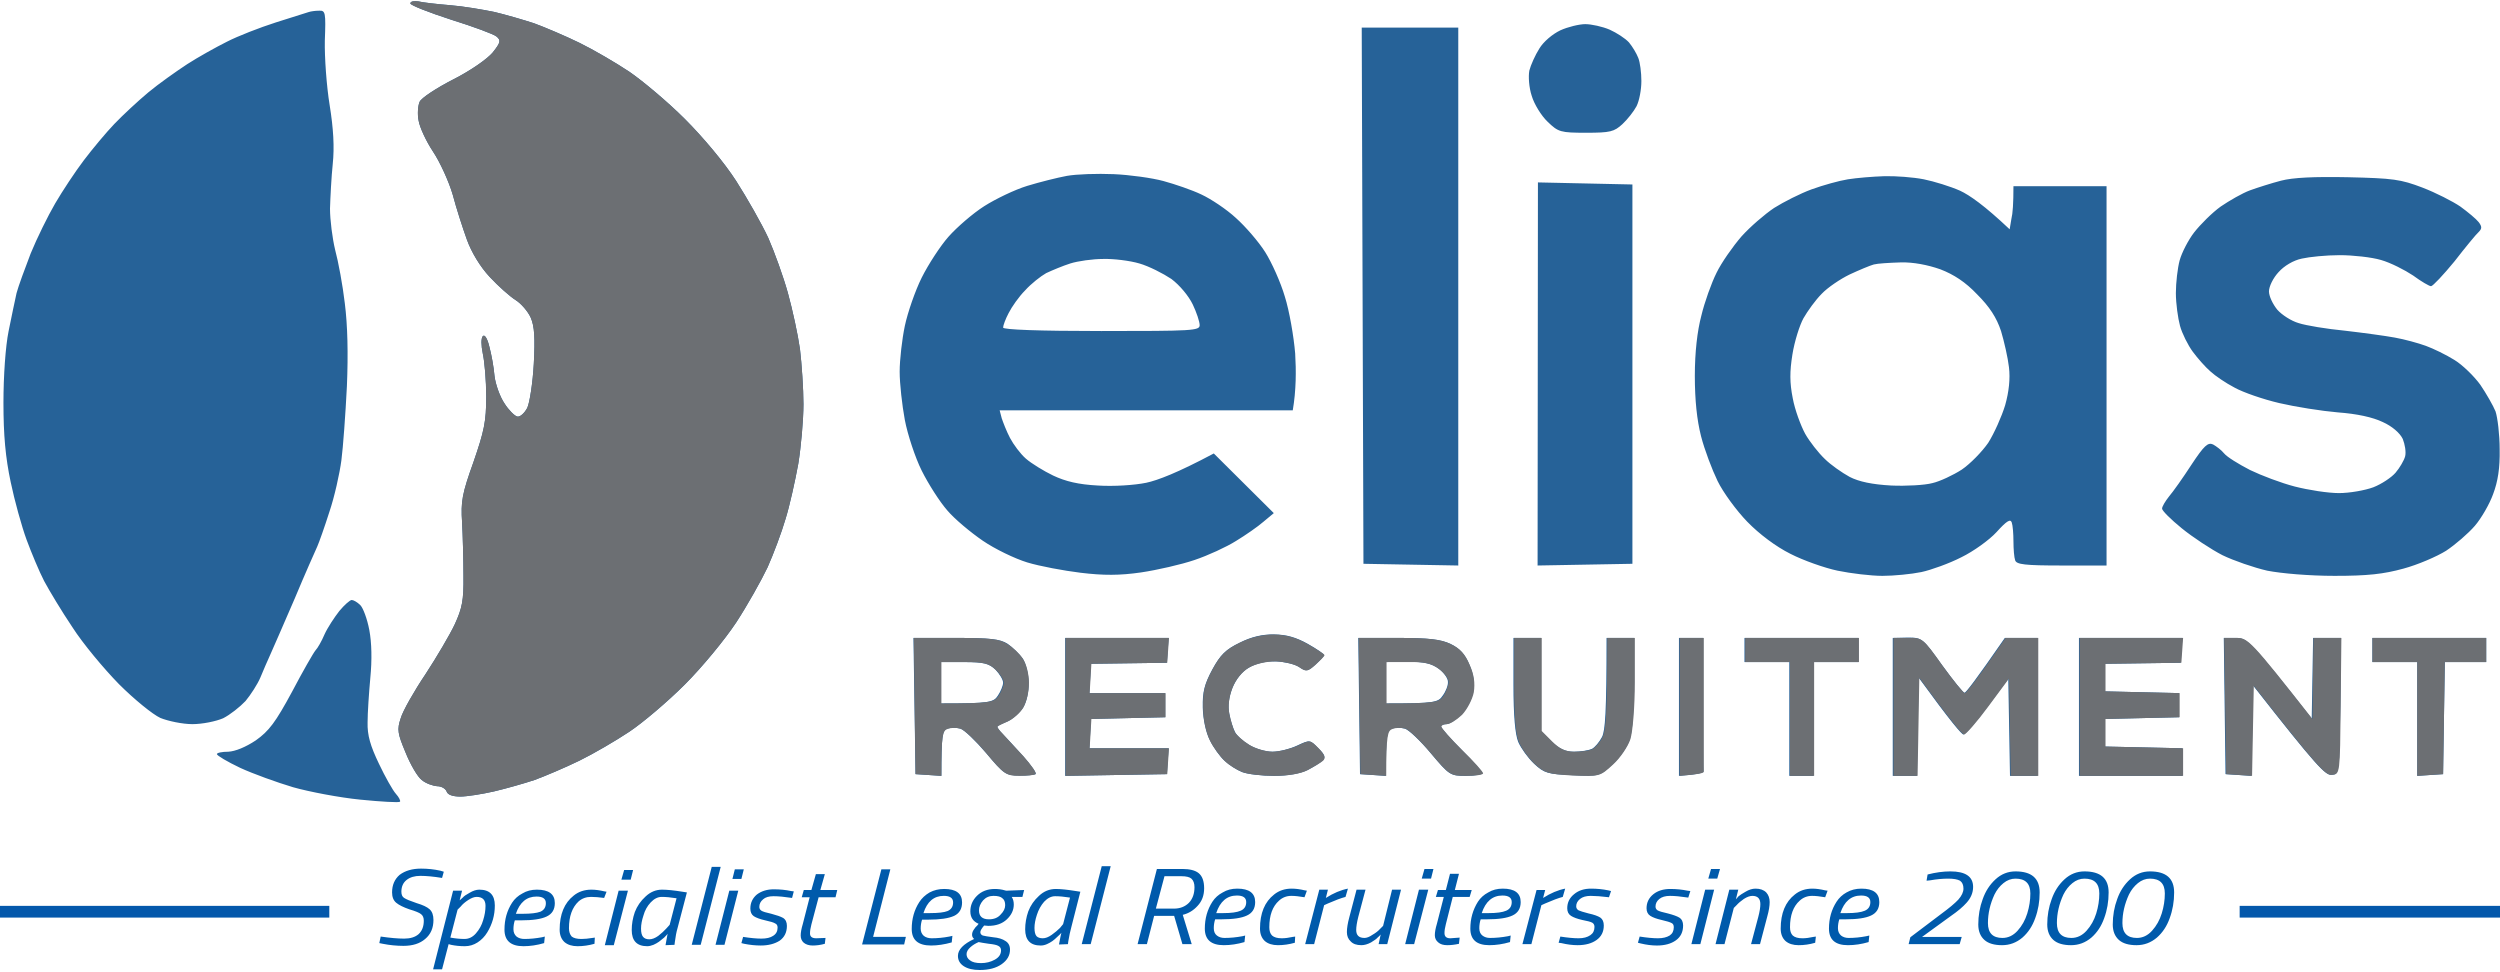 <svg xmlns="http://www.w3.org/2000/svg" viewBox="0 0 725 282" width="725" height="282"><title>elias-colored</title><style>		.s0 { opacity: .99;fill: #256197 } 		.s1 { opacity: .99;fill: #6d6f73 } 		.s2 { fill: #005aab } 		.s3 { fill: #0458ab } 	</style><path id="Path 0" fill-rule="evenodd" class="s0" d="m121.3 0.4c1.2 0.3 5.4 0.8 9.2 1.1 3.8 0.3 9.7 1.3 13 2 3.3 0.8 8.5 2.3 11.5 3.3 3 1.1 8.9 3.6 13 5.6 4.1 2 10.6 5.8 14.5 8.4 3.8 2.6 11.1 8.7 16.1 13.7 5.3 5.3 11.5 12.7 14.9 18 3.2 5 7.4 12.4 9.3 16.5 1.8 4.1 4.4 11.3 5.7 16 1.3 4.7 2.9 12 3.5 16.3 0.5 4.2 1 11.4 1 15.9 0 4.6-0.7 12.4-1.5 17.3-0.9 4.9-2.5 12.2-3.7 16-1.1 3.8-3.5 10.2-5.2 14-1.8 3.8-5.9 11.1-9.1 16-3.3 5-9.9 13-14.9 18-5 5-12.2 11.1-16.1 13.7-3.9 2.6-10.4 6.4-14.5 8.4-4.1 2-10 4.5-13 5.6-3 1-8.3 2.5-11.7 3.3-3.5 0.8-7.9 1.5-9.8 1.5-2.2 0-3.7-0.5-4-1.5-0.3-0.8-1.5-1.5-2.7-1.5-1.3-0.1-3.3-0.8-4.5-1.8-1.2-0.9-3.3-4.5-4.7-8-2.3-5.5-2.5-6.6-1.4-9.9 0.6-2.1 3.9-7.9 7.2-12.8 3.2-4.9 7.1-11.5 8.5-14.5 2.1-4.6 2.6-6.9 2.5-14 0-4.7-0.2-11.7-0.4-15.5-0.4-6.1 0-8.3 3.3-17.5 3.1-9 3.7-11.7 3.7-19 0-4.7-0.5-10.3-1-12.5-0.5-2.4-0.5-4.4 0-5 0.5-0.6 1.3 0.5 1.9 3 0.6 2.2 1.3 6 1.5 8.5 0.3 2.5 1.6 6.1 2.9 8 1.2 1.9 2.9 3.6 3.7 3.8 0.8 0.2 2.1-1 2.9-2.5 0.7-1.5 1.6-7.3 1.9-12.8 0.4-7.5 0.2-10.9-0.9-13.4-0.8-1.8-2.8-4.1-4.4-5.1-1.6-1-5-4-7.5-6.7-2.8-3-5.3-7.2-6.6-10.8-1.2-3.3-3.1-9.2-4.1-13-1.1-3.8-3.7-9.5-5.7-12.5-2-3-3.9-7.1-4.2-9-0.4-1.9-0.2-4.4 0.3-5.5 0.5-1.1 4.9-4 9.8-6.5 5.1-2.6 9.8-5.9 11.4-7.8 2.3-2.9 2.4-3.5 1.1-4.6-0.8-0.7-6.8-2.9-13.2-4.9-6.5-2.1-11.8-4.2-11.8-4.7 0-0.6 1.1-0.8 2.3-0.6zm-28.8 2.7c1.9-0.1 2 0.5 1.7 8.7-0.1 4.8 0.5 13.2 1.4 18.7 1.1 6.8 1.4 12.2 0.9 17-0.4 3.8-0.7 9.7-0.8 13 0 3.3 0.7 8.7 1.5 12 0.9 3.3 2.2 10.3 2.8 15.5 0.8 6.3 1 14.5 0.6 24-0.4 8-1.1 17.7-1.6 21.5-0.5 3.8-2 10.6-3.5 15-1.4 4.4-3 8.9-3.5 10-0.5 1.1-3.5 7.8-6.5 15-3.1 7.2-6.3 14.5-7.1 16.3-0.8 1.7-2.1 4.8-2.9 6.7-0.8 1.9-2.8 5-4.3 6.8-1.6 1.7-4.5 4-6.5 5-2.1 0.9-6 1.7-8.9 1.7-2.9 0-7.1-0.9-9.3-1.8-2.2-1-7.6-5.4-12-9.8-4.4-4.5-10.5-11.8-13.5-16.5-3.1-4.6-6.7-10.6-8.2-13.4-1.4-2.7-3.7-8.2-5.1-12-1.4-3.8-3.5-11.4-4.6-16.7-1.5-7.1-2.1-13.5-2.1-23 0-7.8 0.6-16.4 1.5-20.8 0.8-4.1 1.9-9.1 2.3-11 0.5-1.9 2.4-7.1 4.1-11.5 1.8-4.4 5-10.9 7.1-14.5 2.1-3.6 5.8-9.2 8.3-12.5 2.5-3.3 6.5-8.1 8.9-10.6 2.4-2.5 6.8-6.6 9.8-9.1 3-2.5 8.1-6.1 11.3-8.2 3.1-2 8.3-4.9 11.5-6.5 3.1-1.6 9.5-4.1 14.2-5.6 4.7-1.5 8.9-2.8 9.5-3 0.6-0.2 1.9-0.4 3-0.4zm588.5 48.3c13 0.3 15.2 0.6 21.5 3 3.9 1.5 8.8 4 11 5.5 2.2 1.6 4.6 3.6 5.3 4.5 1 1.3 1 1.9 0 2.9-0.7 0.6-3.9 4.5-7 8.5-3.2 3.9-6.3 7.2-6.8 7.2-0.5 0-2.9-1.4-5.2-3.1-2.4-1.6-6.5-3.7-9.3-4.5-2.7-0.8-8.1-1.4-12-1.4-3.9 0-8.8 0.5-11 1-2.4 0.5-5.1 2.1-6.7 3.9-1.6 1.7-2.8 4.2-2.8 5.6 0 1.4 1.1 3.7 2.4 5.3 1.3 1.5 4.1 3.3 6.2 3.9 2.1 0.7 8.2 1.7 13.4 2.2 5.2 0.6 11.8 1.5 14.5 2 2.8 0.5 6.8 1.6 9 2.4 2.2 0.8 5.9 2.6 8.3 4.1 2.3 1.4 5.7 4.7 7.5 7.2 1.7 2.5 3.7 6 4.4 7.7 0.6 1.8 1.2 6.7 1.2 11 0.1 5.4-0.5 9.3-1.9 13-1 2.8-3.4 7-5.3 9.2-1.9 2.2-5.6 5.4-8.3 7.2-2.7 1.7-8.3 4.1-12.4 5.2-5.8 1.6-10.4 2.1-20 2.1-7.3 0-15.4-0.7-19.5-1.5-3.9-0.9-9.7-2.9-13-4.5-3.3-1.7-8.6-5.2-11.8-7.8-3.2-2.6-5.7-5.1-5.7-5.7 0-0.6 0.9-2.1 2-3.5 1.2-1.4 4.1-5.5 6.5-9.2 3.7-5.6 4.8-6.6 6.3-5.9 0.9 0.5 2.4 1.6 3.2 2.6 0.8 1 4.2 3.1 7.5 4.8 3.3 1.6 9.1 3.8 13 4.8 3.9 1 9.6 1.9 12.8 1.9 3.1 0 7.6-0.8 10-1.7 2.3-0.9 5.2-2.8 6.4-4.2 1.2-1.4 2.5-3.6 2.8-4.8 0.3-1.3-0.1-3.5-0.7-5-0.8-1.7-3.1-3.7-5.8-4.9-2.9-1.4-7.5-2.4-13-2.8-4.7-0.4-12.3-1.6-17-2.7-4.7-1.1-10.5-3.1-13-4.5-2.5-1.3-5.6-3.4-7-4.7-1.4-1.2-3.7-3.8-5.1-5.7-1.4-1.9-3.1-5.3-3.7-7.5-0.6-2.2-1.2-6.5-1.2-9.5 0-3 0.5-7.3 1.1-9.5 0.6-2.2 2.5-5.9 4.2-8.1 1.8-2.3 5.2-5.7 7.7-7.5 2.5-1.7 6.3-3.9 8.5-4.7 2.2-0.8 6.3-2.1 9-2.8 3.4-0.9 9.5-1.2 19.5-1zm-221.3-44.4c1.8 0 5 0.7 7.1 1.6 2 0.9 4.5 2.5 5.6 3.7 1 1.2 2.2 3.2 2.7 4.5 0.5 1.2 0.9 4.2 0.9 6.7 0 2.5-0.6 5.7-1.4 7.3-0.8 1.5-2.6 3.8-4.1 5.2-2.4 2.2-3.5 2.5-10.5 2.5-7.5 0-8.1-0.2-11.2-3.2-1.8-1.7-3.9-5.1-4.6-7.5-0.8-2.4-1-5.6-0.7-7.3 0.4-1.6 1.7-4.5 2.9-6.4 1.2-2 3.8-4.2 6.1-5.3 2.2-1 5.5-1.8 7.3-1.8zm-64.8 1h28v156l-27.5-0.5zm-72 42.5c4.7 0.2 11.2 1.1 14.5 2 3.3 0.9 8.3 2.6 11 3.9 2.8 1.3 7.3 4.3 10 6.8 2.8 2.5 6.6 6.9 8.5 9.9 1.9 3 4.5 8.8 5.7 12.9 1.3 4.1 2.6 11.6 3 16.5 0.3 4.9 0.3 10.7-0.7 16.5h-85l0.6 2.3c0.4 1.2 1.4 3.8 2.4 5.7 1 1.9 3 4.6 4.6 6 1.6 1.4 5.2 3.6 7.9 4.9 3.6 1.7 7.3 2.6 13 2.9 4.6 0.3 10.6-0.1 14-0.8 3.3-0.7 9.1-2.9 19.6-8.5l17.4 17.3-3 2.5c-1.6 1.4-5.2 3.9-8 5.6-2.7 1.7-8.1 4.2-12 5.5-3.8 1.3-10.8 2.9-15.5 3.6-6.2 0.9-10.9 0.9-17.5 0.1-4.9-0.6-11.9-1.9-15.5-3-3.6-1.1-9.4-3.9-12.9-6.3-3.5-2.4-8.2-6.3-10.3-8.8-2.2-2.5-5.5-7.7-7.4-11.5-1.9-3.8-4.1-10.5-4.9-14.7-0.8-4.3-1.5-10.6-1.5-14 0-3.5 0.7-9.5 1.5-13.3 0.8-3.8 3-10.2 4.9-14 1.9-3.8 5.4-9.2 7.8-11.9 2.4-2.7 7-6.7 10.3-8.8 3.3-2.1 8.9-4.8 12.5-5.9 3.6-1.1 8.8-2.4 11.5-2.9 2.8-0.5 8.8-0.7 13.5-0.5zm-19.5 28.7c-1.6 0.9-4.4 3.1-6.1 5-1.8 1.8-3.9 4.8-4.8 6.6-0.9 1.7-1.6 3.6-1.6 4.2 0 0.6 10.2 1 28.5 1 26.5 0 28.5-0.1 28.5-1.7 0-1-0.9-3.7-2-6-1.2-2.5-3.8-5.6-6.2-7.4-2.4-1.6-6.5-3.7-9.3-4.5-2.7-0.8-7.5-1.4-10.5-1.3-3 0-7.3 0.6-9.5 1.3-2.2 0.7-5.3 2-7 2.8zm243-28.1c3.3-0.1 8.5 0.3 11.5 0.9 3 0.6 7.8 2.1 10.5 3.3 2.8 1.3 7.1 4.3 14.4 11.2l0.5-3c0.4-1.6 0.6-4.5 0.6-9.5h27v110h-13c-10.7 0-13.1-0.3-13.5-1.5-0.3-0.8-0.5-3.3-0.5-5.5 0-2.2-0.2-4.7-0.5-5.5-0.4-1.1-1.5-0.4-4.4 2.8-2.1 2.3-6.7 5.6-10.2 7.3-3.5 1.8-8.8 3.7-11.6 4.3-2.9 0.6-8 1.1-11.3 1.1-3.3 0-9.1-0.7-13-1.5-3.8-0.8-10-3-13.7-4.9-4.2-2.1-9-5.7-12.5-9.3-3.1-3.2-7-8.5-8.6-11.8-1.6-3.3-3.8-9.1-4.8-13-1.2-4.7-1.8-10.5-1.8-17.5 0-6.8 0.7-13 1.9-17.5 0.9-3.8 2.9-9.4 4.4-12.4 1.4-2.9 4.7-7.6 7.2-10.5 2.5-2.8 6.8-6.5 9.5-8.3 2.7-1.7 7.6-4.2 10.9-5.4 3.3-1.2 8-2.5 10.5-2.9 2.5-0.4 7.2-0.8 10.5-0.9zm-10 28.5c-2.7 1.3-6.4 3.8-8.1 5.6-1.8 1.8-4.1 5-5.3 7.1-1.1 2-2.6 6.7-3.2 10.5-0.8 5-0.8 8.2 0.1 12.7 0.6 3.3 2.3 7.9 3.6 10.3 1.3 2.3 3.9 5.6 5.7 7.3 1.7 1.7 5 4 7.2 5.2 2.7 1.4 6.6 2.2 12 2.5 4.4 0.2 9.8-0.1 12-0.7 2.2-0.5 6-2.3 8.5-3.9 2.5-1.7 5.9-5.2 7.7-7.8 1.7-2.7 3.9-7.6 4.9-10.9 1.1-3.9 1.5-7.7 1.1-11-0.3-2.7-1.4-7.5-2.3-10.5-1.3-3.9-3.3-7-6.9-10.6-3.4-3.6-6.8-5.8-10.7-7.3-3.7-1.3-7.9-2.1-11.5-2-3.2 0.1-6.7 0.3-7.8 0.6-1.1 0.3-4.2 1.6-7 2.9zm-90.4-26.7l27.4 0.6v110l-27.5 0.5zm-344 121.1c0.5 0 1.6 0.6 2.5 1.5 0.8 0.8 2 4 2.6 7.2 0.7 3.7 0.8 8.7 0.3 13.8-0.4 4.4-0.8 10.2-0.8 13-0.1 3.7 0.8 6.8 3.3 12 1.8 3.8 4 7.7 4.9 8.7 0.9 1 1.4 2 1.2 2.3-0.3 0.3-5.5 0-11.5-0.6-6.1-0.6-14.9-2.3-19.5-3.6-4.7-1.4-11.6-3.9-15.3-5.6-3.8-1.8-6.8-3.6-6.8-4 0-0.4 1.5-0.7 3.3-0.7 2-0.1 5-1.3 8-3.3 3.8-2.7 5.7-5.2 10.5-14.1 3.1-5.9 6.2-11.3 6.8-12 0.6-0.6 1.8-2.7 2.6-4.6 0.9-2 2.9-5 4.3-6.8 1.5-1.8 3.1-3.2 3.6-3.2zm267.5 10c3.5 0 6.3 0.8 9.7 2.7 2.7 1.5 4.8 3 4.8 3.3 0 0.2-1.1 1.5-2.5 2.7-2.3 2.1-2.7 2.1-4.8 0.7-1.2-0.8-4.3-1.5-6.7-1.6-2.8-0.1-5.8 0.6-7.8 1.8-2 1.1-3.8 3.4-4.8 5.9-1 2.6-1.4 5.2-0.9 7.5 0.3 1.9 1.1 4.2 1.6 5.2 0.4 1 2.3 2.7 4.1 3.8 1.8 1.1 4.8 2 6.8 2 1.9 0 5.1-0.8 7.2-1.8 3.7-1.7 3.7-1.7 6.1 0.8 1.9 1.8 2.2 2.7 1.3 3.5-0.6 0.6-2.6 1.9-4.4 2.8-2 1-5.6 1.7-9.7 1.7-3.6 0-7.8-0.5-9.3-1.1-1.5-0.6-3.8-2.1-5.1-3.3-1.3-1.2-3.2-3.8-4.2-5.9-1.2-2.2-2-6.1-2.1-9.5-0.1-4.6 0.5-6.8 2.8-11.1 2.3-4.2 3.9-5.8 7.9-7.7 3.3-1.7 6.6-2.5 10-2.4zm-104.6 1h12.3c9.9 0 12.8 0.3 15 1.7 1.4 1 3.4 2.9 4.4 4.3 0.9 1.4 1.7 4.4 1.7 7 0.1 2.6-0.6 5.6-1.6 7.2-1 1.5-3 3.3-4.5 4-1.5 0.6-2.9 1.3-3 1.5-0.1 0.1 0.5 1.1 1.5 2.1 1 1 3.7 3.9 6 6.5 2.3 2.6 4 4.9 3.6 5.2-0.4 0.2-2.5 0.5-4.8 0.4-3.8 0-4.4-0.4-9.5-6.5-3.1-3.6-6.4-6.8-7.5-7.1-1.1-0.3-2.8-0.3-3.8 0-1.4 0.5-1.7 1.9-1.7 13.7l-7.5-0.5zm8 19c14.2 0 15.2-0.3 16.5-2.3 0.8-1.2 1.5-2.9 1.5-3.7 0-0.9-1-2.5-2.2-3.8-1.9-1.8-3.4-2.2-9.1-2.2h-6.7zm36-19h30l-0.5 7.2-22 0.3-0.5 8.5h22v7l-21.5 0.5-0.5 8.5h23l-0.5 7.5-29.5 0.5zm85 0h11.5c8.9 0 12.3 0.4 15.2 1.7 2.6 1.3 4.2 2.9 5.5 6 1.3 3 1.6 5.4 1.1 8-0.3 2.1-1.9 5-3.4 6.5-1.5 1.5-3.5 2.8-4.3 2.8-0.9 0-1.6 0.3-1.6 0.7 0 0.4 2.7 3.5 6 6.8 3.3 3.3 6 6.3 6 6.7 0 0.4-2.1 0.8-4.8 0.8-4.6 0-4.8-0.2-10.2-6.6-3-3.6-6.4-6.8-7.5-7.1-1.1-0.3-2.8-0.3-3.8 0-1.4 0.5-1.7 1.9-1.7 13.7l-7.5-0.5zm8 19c14.2 0 15.2-0.3 16.5-2.3 0.9-1.2 1.6-3 1.5-4 0-1-1.2-2.7-2.7-3.8-2.1-1.5-4.3-2-9-2l-6.3 0.1zm37-19h8v27l3 3c2.2 2.1 4 3 6.5 3 2 0 4.3-0.4 5.2-0.8 0.9-0.4 2.2-2 3-3.5 0.9-1.9 1.3-6.8 1.3-28.7h8v12.7c0 7.3-0.5 14.4-1.2 16.6-0.7 2.2-3 5.5-5.1 7.4-3.7 3.4-3.9 3.5-11.7 3.1-7.1-0.3-8.1-0.6-11-3.3-1.8-1.7-3.8-4.5-4.6-6.3-0.9-2.2-1.4-7.5-1.4-16.7zm48 0h7v19c0 10.4 0 19.3 0.1 19.7 0 0.4-1.6 0.9-7.1 1.3zm19 0h33v7h-13v33h-7v-33h-13zm43 0l4.3-0.1c4.2 0 4.3 0.1 10 8 3.2 4.4 6.1 8 6.5 8 0.4 0 3.2-3.6 11.7-15.9h9.5v40h-8l-0.5-28.2-6 8.1c-3.3 4.4-6.4 8.1-7 8.1-0.5 0-3.7-3.7-13-16.5l-0.5 28.5h-7zm54 0h30l-0.5 7.2-22 0.3v8l21.5 0.5v7l-21.5 0.5v8l22.5 0.5v8h-30zm42 0h3.5c3.3 0 4.1 0.7 22 23.4l0.4-23.4h8.1l-0.2 19.7c-0.3 19.7-0.3 19.8-2.5 20-1.8 0.2-4.3-2.3-22.8-25.9l-0.5 26.2-7.5-0.5zm43.1 0h33v7h-12l-0.5 32.5-7.5 0.5v-33h-13z"></path><path id="Path 0 copy" fill-rule="evenodd" class="s1" d="m121.3 0.4c1.2 0.3 5.4 0.8 9.2 1.1 3.8 0.3 9.7 1.3 13 2 3.3 0.8 8.5 2.3 11.5 3.3 3 1.1 8.9 3.6 13 5.6 4.1 2 10.6 5.8 14.5 8.4 3.8 2.6 11.1 8.7 16.1 13.7 5.3 5.3 11.5 12.7 14.9 18 3.2 5 7.4 12.4 9.3 16.5 1.8 4.1 4.4 11.3 5.7 16 1.3 4.7 2.9 12 3.5 16.3 0.5 4.2 1 11.4 1 15.9 0 4.6-0.7 12.4-1.5 17.3-0.9 4.9-2.5 12.2-3.7 16-1.1 3.8-3.5 10.2-5.2 14-1.8 3.8-5.9 11.1-9.1 16-3.3 5-9.9 13-14.9 18-5 5-12.2 11.1-16.1 13.7-3.9 2.6-10.4 6.4-14.5 8.4-4.1 2-10 4.5-13 5.6-3 1-8.3 2.5-11.7 3.3-3.5 0.8-7.9 1.5-9.8 1.5-2.2 0-3.7-0.5-4-1.5-0.3-0.8-1.5-1.5-2.7-1.5-1.3-0.1-3.3-0.8-4.5-1.8-1.2-0.9-3.3-4.5-4.7-8-2.3-5.5-2.5-6.6-1.4-9.9 0.6-2.1 3.9-7.9 7.2-12.8 3.2-4.9 7.1-11.5 8.5-14.5 2.1-4.6 2.6-6.9 2.5-14 0-4.7-0.2-11.7-0.4-15.5-0.4-6.1 0-8.3 3.3-17.5 3.1-9 3.7-11.7 3.7-19 0-4.7-0.5-10.3-1-12.5-0.5-2.4-0.5-4.4 0-5 0.5-0.6 1.3 0.5 1.9 3 0.6 2.2 1.3 6 1.5 8.5 0.3 2.5 1.6 6.1 2.9 8 1.2 1.9 2.9 3.6 3.7 3.8 0.8 0.2 2.1-1 2.9-2.5 0.7-1.5 1.6-7.3 1.9-12.8 0.4-7.5 0.2-10.9-0.9-13.4-0.8-1.8-2.8-4.1-4.4-5.1-1.6-1-5-4-7.5-6.7-2.8-3-5.3-7.2-6.6-10.8-1.2-3.3-3.1-9.2-4.1-13-1.1-3.8-3.7-9.5-5.7-12.5-2-3-3.9-7.1-4.2-9-0.4-1.9-0.2-4.4 0.3-5.5 0.5-1.1 4.9-4 9.8-6.5 5.1-2.6 9.8-5.9 11.4-7.8 2.3-2.9 2.4-3.5 1.1-4.6-0.8-0.7-6.8-2.9-13.2-4.9-6.5-2.1-11.8-4.2-11.8-4.7 0-0.6 1.1-0.8 2.3-0.6zm248.2 183.6c3.5 0.1 6.4 0.9 9.8 2.8 2.6 1.5 4.8 2.9 4.8 3.2 0 0.3-1.2 1.5-2.6 2.8-2.3 2-2.7 2.1-4.7 0.7-1.3-0.9-4.3-1.6-6.8-1.7-2.8 0-5.8 0.7-7.8 1.8-2 1.2-3.8 3.4-4.8 5.9-1 2.6-1.3 5.2-0.9 7.5 0.4 1.9 1.1 4.3 1.6 5.3 0.5 0.9 2.4 2.6 4.2 3.7 1.7 1.1 4.8 2 6.7 2 1.9 0 5.2-0.8 7.2-1.7 3.7-1.8 3.7-1.8 6.2 0.7 1.8 1.9 2.1 2.8 1.3 3.6-0.7 0.6-2.7 1.8-4.4 2.7-2.1 1.1-5.7 1.7-9.8 1.7-3.6 0-7.7-0.5-9.2-1.1-1.6-0.6-3.9-2-5.1-3.2-1.3-1.2-3.3-3.9-4.3-5.9-1.1-2.3-2-6.1-2-9.5-0.1-4.6 0.4-6.9 2.7-11.1 2.3-4.3 3.9-5.8 7.9-7.8 3.3-1.6 6.7-2.4 10-2.4zm-104.5 1h12.2c10 0 12.8 0.3 15 1.8 1.5 0.9 3.5 2.8 4.4 4.2 1 1.4 1.8 4.5 1.8 7 0 2.6-0.7 5.6-1.7 7.3-0.9 1.5-2.9 3.2-4.4 3.9-1.6 0.7-2.9 1.3-3 1.5-0.2 0.2 0.5 1.1 1.5 2.1 0.9 1 3.6 4 6 6.5 2.3 2.6 3.9 4.9 3.5 5.2-0.3 0.3-2.5 0.5-4.7 0.5-3.8 0-4.5-0.5-9.6-6.6-3-3.6-6.4-6.8-7.5-7.1-1.1-0.3-2.8-0.3-3.7 0.1-1.5 0.5-1.8 1.8-1.8 13.6l-7.5-0.5zm8 19c14.2 0 15.2-0.3 16.6-2.2 0.8-1.3 1.5-3 1.5-3.8 0-0.8-1-2.5-2.3-3.7-1.9-1.9-3.4-2.3-9-2.3h-6.8zm36-19h30l-0.5 7.2-22 0.3-0.5 8.5h22v7l-21.5 0.5-0.5 8.5h23l-0.5 7.5-29.5 0.5zm85 0h11.5c8.9 0 12.4 0.4 15.2 1.8 2.7 1.2 4.2 2.9 5.5 6 1.3 2.9 1.6 5.3 1.2 8-0.4 2-1.9 4.9-3.4 6.5-1.6 1.5-3.5 2.7-4.4 2.7-0.8 0-1.6 0.3-1.6 0.7 0 0.5 2.7 3.5 6 6.8 3.4 3.3 6.1 6.3 6.1 6.8-0.1 0.4-2.2 0.7-4.8 0.7-4.6 0-4.9-0.1-10.3-6.5-3-3.6-6.4-6.9-7.5-7.2-1.1-0.3-2.7-0.3-3.7 0.1-1.4 0.5-1.8 1.8-1.8 13.6l-7.5-0.5zm8.1 19c14.1 0 15.2-0.3 16.5-2.2 0.8-1.3 1.5-3.1 1.5-4 0-1-1.3-2.7-2.8-3.8-2.1-1.6-4.2-2.1-9-2h-6.2zm37-19h8v27l3 3c2.2 2.2 3.9 3 6.5 3 1.9 0 4.2-0.3 5.1-0.7 0.9-0.5 2.3-2 3-3.5 1-1.9 1.4-6.9 1.4-28.8h8v12.8c0 7.2-0.6 14.4-1.3 16.6-0.7 2.1-2.9 5.4-5 7.3-3.8 3.5-3.9 3.5-11.7 3.2-7.1-0.4-8.2-0.7-11.1-3.4-1.7-1.6-3.8-4.5-4.5-6.3-1-2.2-1.4-7.5-1.4-16.7zm48 0h7v19c0 10.4 0 19.3 0 19.8 0 0.4-1.6 0.8-7 1.2zm19 0h33v7h-13v33h-7v-33h-13zm43 0h4.2c4.2-0.1 4.4 0.1 10 8 3.2 4.4 6.1 8 6.5 8 0.4-0.1 3.3-3.6 11.8-16h9.5v40h-8l-0.5-28.2-6 8.1c-3.3 4.5-6.5 8.1-7 8.1-0.6 0-3.7-3.7-13-16.4l-0.5 28.4h-7zm54 0h30l-0.5 7.2-22 0.3v8l21.5 0.5v7l-21.5 0.5v8l22.5 0.5v8h-30zm41.9 0h3.6c3.3 0 4.1 0.7 22 23.5l0.3-23.5h8.1l-0.2 19.7c-0.2 19.7-0.2 19.8-2.5 20-1.8 0.3-4.2-2.2-22.7-25.8l-0.5 26.1-7.5-0.5zm43 0h33v7h-12l-0.5 32.5-7.5 0.5v-33h-13z"></path><path id="Specialist Legal Recruiters sinc" fill-rule="evenodd" class="s2" d="m128.7 252.8l-0.5 1.8q-3.7-0.6-6.3-0.6-2.5 0-4 1.2-1.5 1.2-1.5 3.4 0 1.3 0.8 1.8 0.9 0.6 3.6 1.5 2.7 0.8 3.8 1.8 1.1 1 1.1 3.1 0 3.5-2.4 5.5-2.3 2-6.3 2-3 0-6-0.6l-1-0.2 0.4-1.9q4.1 0.6 6.8 0.6 2.7 0 4.2-1.3 1.5-1.4 1.5-3.9 0-1.3-0.8-1.9-0.7-0.6-3.4-1.4-2.6-0.9-3.8-1.9-1.2-1-1.2-3 0-3.2 2.2-5.1 2.4-1.8 6.2-1.8 2.9 0 5.6 0.6zm10.3 5.2q4.5 0 4.5 4.6 0 4.2-2.2 7.8-1.1 1.8-2.8 2.9-1.7 1.1-3.7 1.1-2.1 0-4-0.4l-0.7-0.2-1.9 7.3h-2.6l5.8-22.8h2.6l-0.7 2.8q0.3-0.3 0.9-0.8 0.5-0.6 2-1.4 1.5-0.9 2.8-0.9zm-0.8 2.1q-1 0-2.4 0.9-1.4 0.9-2.2 1.9l-0.9 0.9-2.1 8.1q2.2 0.4 4.1 0.4 1.9 0 3.3-1.6 1.5-1.7 2.1-3.8 0.7-2.2 0.7-4.2 0-2.6-2.6-2.6zm10.7 9.4q0 1.3 0.9 2.1 0.9 0.7 2.3 0.7 2.4 0 5.1-0.5l0.8-0.2-0.2 1.9q-3.1 0.9-6 0.9-5.5 0-5.5-4.8 0-4.4 2.2-7.8 1.1-1.7 3-2.7 1.8-1.1 4.2-1.1 5.2 0 5.2 3.9 0 2.8-2.4 3.9-2.3 1.1-7.4 1.1h-1.8q-0.4 1.2-0.4 2.6zm0.7-4.5h2q3.5 0 5.1-0.6 1.6-0.7 1.6-2.5 0-1.9-2.7-1.9-4.3 0-6 5zm21.9-7q1.7 0 3.8 0.5l0.6 0.1-0.7 1.8q-2.2-0.3-3.8-0.3-2.1 0-3.6 1.3-2.8 2.6-2.8 7.8 0 1.5 0.8 2.4 0.9 0.7 2.8 0.7 1.4 0 3.2-0.3l0.7-0.1-0.1 1.8q-2.5 0.7-4.9 0.7-2.4 0-3.8-1.2-1.4-1.3-1.4-3.6 0-6.7 4.1-9.9 2.1-1.7 5.1-1.7zm6.5 16.1h-2.6l4-15.8h2.7zm4.9-19h-2.7l0.8-2.8h2.6zm4.8 19.3q-4.5 0-4.5-4.7 0-2.6 0.9-5.2 1-2.6 3.1-4.5 2.1-2 4.8-2 2.2 0 5.9 0.6l1.3 0.2-2.7 10.3q-0.5 1.7-0.8 4.1l-0.1 0.8-2.6 0.1q0.5-2.7 0.6-3.3-0.1 0.2-1 1.1-0.9 0.7-1.5 1.2-0.7 0.5-1.6 0.9-1 0.4-1.8 0.4zm6.5-6.2l2-7.7q-2.5-0.4-4.3-0.4-1.7 0-3.2 1.6-1.5 1.6-2.1 3.8-0.7 2.1-0.7 3.8 0 1.7 0.6 2.4 0.6 0.7 1.8 0.7 1.2 0 2.6-1 1.4-1.1 2.3-2.1zm9 5.8h-2.6l5.8-22.6h2.6zm6.9 0h-2.6l4-15.7h2.6zm4.9-19.1h-2.6l0.7-2.8h2.6zm15.2 3.6l-0.5 1.9q-3.3-0.5-5.4-0.5-2 0-3 0.9-1.1 0.9-1.1 2.2 0 0.7 0.6 1.1 0.6 0.4 2.9 0.9 2.3 0.6 3.4 1.2 1.1 0.7 1.1 2.3 0 2.8-2.1 4.3-2.2 1.4-5.5 1.4-2.3 0-4.8-0.5l-0.8-0.2 0.5-1.8q3.2 0.5 5.3 0.5 2.2 0 3.4-0.8 1.3-0.8 1.3-2.4 0-0.9-0.7-1.2-0.6-0.4-2.9-0.9-2.2-0.5-3.3-1.2-1-0.7-1-2.2 0-2.5 1.9-4.1 2-1.5 4.9-1.5 2.7 0 5 0.5zm4.7 12.2q0 1.4 1.8 1.4l2.7-0.1-0.2 1.7q-1.8 0.5-3.5 0.5-1.6 0-2.6-0.8-0.9-0.8-0.9-2.1 0-1.3 0.6-3.3l2-7.8h-2.3l0.6-2.1h2.2l1.3-4.6h2.6l-1.3 4.6h4.9l-0.5 2.1h-4.9l-2.1 7.9q-0.4 1.5-0.4 2.6zm27.8 1l-0.5 2.2h-12.2l5.6-21.8h2.6l-5 19.6zm4.3-2.4q0 1.3 0.9 2.1 0.9 0.7 2.3 0.7 2.5 0 5.1-0.5l0.9-0.2-0.2 1.9q-3.2 0.9-6 0.9-5.6 0-5.6-4.8 0-4.4 2.2-7.8 1.1-1.7 3-2.8 1.9-1 4.2-1 5.2 0 5.2 3.9 0 2.8-2.3 3.9-2.4 1.1-7.5 1.1h-1.8q-0.4 1.2-0.4 2.6zm0.8-4.5h1.9q3.6 0 5.1-0.6 1.6-0.7 1.6-2.5 0-1.9-2.7-1.9-4.3 0-5.9 5zm16.3 16.5q-2.9 0-4.6-1.1-1.7-1.1-1.7-3 0-2.7 4.7-4.9-0.6-0.5-0.6-1.2 0-0.8 0.5-1.5 0.5-0.8 1-1.2l0.4-0.5q-2.4-1-2.4-3.6 0-2.6 1.9-4.5 2-2 5.2-2 1.6 0 2.9 0.4l0.4 0.1 5.2-0.2-0.5 2h-3.1q0.6 0.9 0.6 2.2 0 2.4-2 4.3-2 1.9-5.4 1.9l-1.2-0.1q-1.1 1.3-1.1 1.9 0 0.7 0.7 1 0.7 0.2 3 0.5 2.3 0.2 3.6 1.1 1.3 0.8 1.3 2.5 0 2.5-2.4 4.2-2.4 1.7-6.4 1.7zm-0.3-8.1q-1.4 0.6-2.4 1.5-1.1 1-1.1 2 0 1.1 1 1.8 1 0.8 3.2 0.8 2.2 0 4-1 1.8-1 1.8-2.7 0-0.9-0.8-1.3-0.7-0.4-2.7-0.6-2.1-0.3-3-0.5zm3-6.6q2.2 0 3.4-1.4 1.3-1.3 1.3-2.7 0-1.4-0.8-2-0.7-0.7-2.6-0.7-1.8 0-3 1.3-1.2 1.4-1.2 2.9 0 2.6 2.9 2.6zm15 7.6q-4.5 0-4.5-4.7 0-2.6 0.9-5.2 1-2.6 3.1-4.5 2.1-2 4.9-2 2.1 0 5.8 0.6l1.3 0.2-2.6 10.2q-0.5 1.8-0.9 4.2l-0.1 0.8-2.6 0.1q0.5-2.7 0.7-3.4-0.2 0.3-1.1 1.1-0.8 0.8-1.5 1.3-0.7 0.5-1.6 0.9-0.9 0.4-1.8 0.4zm6.5-6.2l2-7.7q-2.5-0.4-4.3-0.4-1.7 0-3.2 1.6-1.4 1.6-2.1 3.8-0.7 2.1-0.7 3.8 0 1.7 0.6 2.4 0.6 0.6 1.8 0.6 1.2 0 2.6-1 1.4-1 2.4-2zm8 5.8h-2.6l5.8-22.6h2.6zm19.2-21.8h7.4q3.2 0 4.7 1.2 1.6 1.3 1.6 4.4 0 3.1-1.9 5.1-1.8 2-4.3 2.6l2.6 8.5h-2.7l-2.4-8.2h-5.8l-2.1 8.2h-2.7zm10.9 5.3q0-1.7-0.9-2.5-0.8-0.7-2.9-0.7h-4.9l-2.5 9.4h5.2q2.7 0 4.4-1.7 1.6-1.7 1.6-4.5zm5.6 11.9q0 1.4 0.9 2.1 0.9 0.7 2.2 0.7 2.5 0 5.2-0.5l0.8-0.2-0.2 1.9q-3.1 0.9-6 0.9-5.5 0-5.5-4.8 0-4.4 2.2-7.8 1.1-1.7 3-2.7 1.8-1.1 4.2-1.1 5.2 0 5.2 3.9 0 2.8-2.4 3.9-2.3 1.1-7.4 1.1h-1.8q-0.4 1.2-0.4 2.6zm0.7-4.4h2q3.5 0 5.1-0.7 1.6-0.7 1.6-2.5 0-1.9-2.7-1.9-4.3 0-6 5.1zm21.9-7.1q1.7 0 3.8 0.5l0.6 0.1-0.7 1.9q-2.3-0.4-3.8-0.4-2.1 0-3.6 1.4-2.8 2.5-2.8 7.7 0 1.6 0.8 2.4 0.9 0.8 2.8 0.8 1.4 0 3.2-0.4l0.7-0.1-0.1 1.8q-2.5 0.7-4.9 0.7-2.4 0-3.8-1.2-1.4-1.3-1.4-3.6 0-6.7 4.1-9.9 2.1-1.7 5.1-1.7zm6.5 16.1h-2.6l4.1-15.8h2.5l-0.6 2.4q3.3-2.1 6.4-2.7l-0.7 2.4q-1.9 0.5-5.1 1.9l-1.1 0.5zm13.7 0.3q-2.1 0-3.1-1.1-1.1-1-1.1-2.7 0-1.7 0.7-4.3l2.1-8h2.6l-2.1 7.9q-0.6 2.4-0.6 3.8 0 2.3 2.4 2.3 1 0 2.3-0.9 1.4-0.8 2.2-1.7l0.9-0.9 2.6-10.5h2.6l-4 15.8h-2.5l0.6-2.8q-0.3 0.4-0.9 0.9-0.4 0.5-1.9 1.4-1.5 0.8-2.8 0.8zm15.3-0.3h-2.6l4-15.8h2.7zm4.9-19h-2.7l0.8-2.8h2.6zm3.9 15.8q0 1.5 1.7 1.5l2.7-0.2-0.2 1.8q-1.8 0.4-3.4 0.4-1.7 0-2.6-0.8-1-0.8-1-2.1 0-1.3 0.6-3.3l2-7.8h-2.3l0.6-2h2.3l1.2-4.7h2.6l-1.2 4.7h4.9l-0.6 2h-4.9l-2 7.9q-0.4 1.5-0.4 2.6zm10.1-1.4q0 1.4 0.9 2.1 0.9 0.7 2.2 0.7 2.5 0 5.2-0.5l0.8-0.2-0.2 1.9q-3.1 0.9-6 0.9-5.5 0-5.5-4.8 0-4.3 2.2-7.8 1.1-1.7 3-2.7 1.8-1.1 4.2-1.1 5.2 0 5.2 3.9 0 2.8-2.4 3.9-2.3 1.1-7.4 1.1h-1.8q-0.4 1.2-0.4 2.6zm0.7-4.4h2q3.5 0 5.1-0.7 1.6-0.7 1.6-2.5 0-1.9-2.7-1.9-4.3 0-6 5.1zm14.4 9h-2.6l4.1-15.7h2.5l-0.6 2.3q3.3-2.1 6.4-2.7l-0.7 2.4q-1.9 0.5-5.1 1.9l-1.1 0.5zm23.1-15.4l-0.6 1.8q-3.3-0.4-5.3-0.4-2 0-3.1 0.9-1.1 0.9-1.1 2.1 0 0.8 0.7 1.2 0.6 0.3 2.9 0.9 2.3 0.5 3.4 1.2 1 0.7 1 2.3 0 2.7-2.1 4.2-2.1 1.5-5.5 1.5-2.2 0-4.7-0.6l-0.8-0.1 0.5-1.8q3.2 0.5 5.3 0.5 2.1 0 3.4-0.9 1.2-0.8 1.2-2.4 0-0.8-0.6-1.2-0.7-0.4-2.9-0.8-2.2-0.5-3.3-1.2-1.1-0.7-1.1-2.2 0-2.5 2-4.1 1.9-1.6 4.9-1.6 2.6 0 5 0.5zm23 0l-0.6 1.9q-3.3-0.5-5.3-0.5-2 0-3.1 0.9-1.1 0.9-1.1 2.2 0 0.7 0.6 1.1 0.7 0.4 3 0.9 2.3 0.6 3.3 1.2 1.1 0.7 1.1 2.3 0 2.8-2.1 4.3-2.1 1.5-5.5 1.5-2.2 0-4.7-0.6l-0.8-0.2 0.5-1.8q3.2 0.5 5.3 0.5 2.1 0 3.4-0.8 1.2-0.8 1.2-2.4 0-0.9-0.6-1.2-0.7-0.4-2.9-0.9-2.2-0.5-3.3-1.2-1.1-0.7-1.1-2.2 0-2.5 2-4.1 1.9-1.5 4.9-1.5 2.6 0 5 0.5zm2.9 15.4h-2.6l4-15.8h2.6zm4.9-19h-2.6l0.8-2.8h2.6zm11.1 2.9q2 0 3.1 1.1 1 1.1 1 2.8 0 1.7-0.7 4.2l-2.1 8h-2.6l2.1-7.9q0.6-2.3 0.6-3.7 0-2.4-2.3-2.4-1.1 0-2.5 0.9-1.3 0.9-2.1 1.8l-0.8 0.8-2.7 10.5h-2.6l4-15.8h2.6l-0.7 2.8q0.4-0.4 0.8-0.9 0.6-0.5 2-1.3 1.5-0.9 2.9-0.9zm16.5 0q1.6 0 3.7 0.5l0.7 0.1-0.7 1.9q-2.3-0.4-3.8-0.4-2.1 0-3.6 1.4-2.8 2.5-2.8 7.7 0 1.6 0.8 2.4 0.9 0.8 2.8 0.8 1.4 0 3.2-0.4l0.7-0.1-0.2 1.8q-2.4 0.7-4.8 0.7-2.4 0-3.8-1.2-1.4-1.3-1.4-3.6 0-6.7 4.1-9.9 2.1-1.7 5.1-1.7zm7.4 11.5q0 1.3 0.9 2.1 0.9 0.7 2.2 0.7 2.5 0 5.1-0.5l0.9-0.2-0.2 1.9q-3.1 0.9-6 0.9-5.5 0-5.5-4.8 0-4.4 2.2-7.8 1.1-1.7 2.9-2.7 1.9-1.1 4.3-1.1 5.2 0 5.2 3.9 0 2.8-2.4 3.9-2.3 1.1-7.4 1.1h-1.8q-0.4 1.2-0.4 2.6zm0.7-4.4h1.9q3.6 0 5.2-0.7 1.6-0.7 1.6-2.5 0-1.9-2.7-1.9-4.3 0-6 5.1zm34.2-3.9q1.5-1.7 1.5-3.2 0-1.6-1-2.3-1.1-0.6-3.4-0.6-2.5 0-5.3 0.5l-1 0.1 0.3-1.8q3.5-0.9 6.6-0.9 6.6 0 6.6 4.5 0 2.5-1.9 4.6-1.6 1.8-4.5 3.8l-8.4 6.1h11.5l-0.6 2.1h-14.8l0.5-2 9-6.8q3.4-2.5 4.9-4.1zm16.6-8.2q7 0 7 6.1 0 4-1.3 7.5-1.2 3.4-3.7 5.6-2.6 2.2-5.9 2.2-3.4 0-5.1-1.5-1.8-1.6-1.8-4.5 0-3.9 1.3-7.4 1.2-3.4 3.7-5.7 2.5-2.3 5.8-2.3zm0 2.1q-1.9 0-3.5 1.3-1.6 1.3-2.6 3.3-1.9 4.1-1.9 8.3 0 4.3 4.2 4.3 2.5 0 4.4-2.1 1.9-2.1 2.8-5 0.9-2.9 0.9-5.8 0-4.3-4.3-4.3zm20-2.1q7 0 7 6.1 0 4-1.3 7.5-1.2 3.4-3.7 5.6-2.6 2.2-5.9 2.2-3.4 0-5.1-1.5-1.8-1.6-1.8-4.5 0-3.9 1.3-7.4 1.2-3.4 3.7-5.7 2.5-2.3 5.8-2.3zm0 2.1q-1.9 0-3.5 1.3-1.6 1.3-2.6 3.3-1.9 4.1-1.9 8.3 0 4.3 4.2 4.3 2.5 0 4.4-2.1 1.9-2.1 2.8-5 0.9-2.9 0.9-5.8 0-4.3-4.3-4.3zm19-2.1q7 0 7 6.1 0 4-1.3 7.5-1.2 3.4-3.7 5.6-2.6 2.2-5.9 2.2-3.4 0-5.1-1.5-1.8-1.6-1.8-4.5 0-3.9 1.3-7.4 1.2-3.4 3.7-5.7 2.5-2.3 5.8-2.3zm0 2.1q-1.9 0-3.5 1.3-1.6 1.3-2.6 3.3-1.9 4.1-1.9 8.3 0 4.3 4.2 4.3 2.5 0 4.4-2.1 1.9-2.1 2.8-5 0.9-2.9 0.9-5.8 0-4.3-4.3-4.3z"></path><path id="Shape 1" fill-rule="evenodd" class="s3" d="m-82.5 266.1v-3.4h178v3.4z"></path><path id="Shape 1 copy" fill-rule="evenodd" class="s3" d="m649.5 266.1v-3.4h178v3.4z"></path></svg>